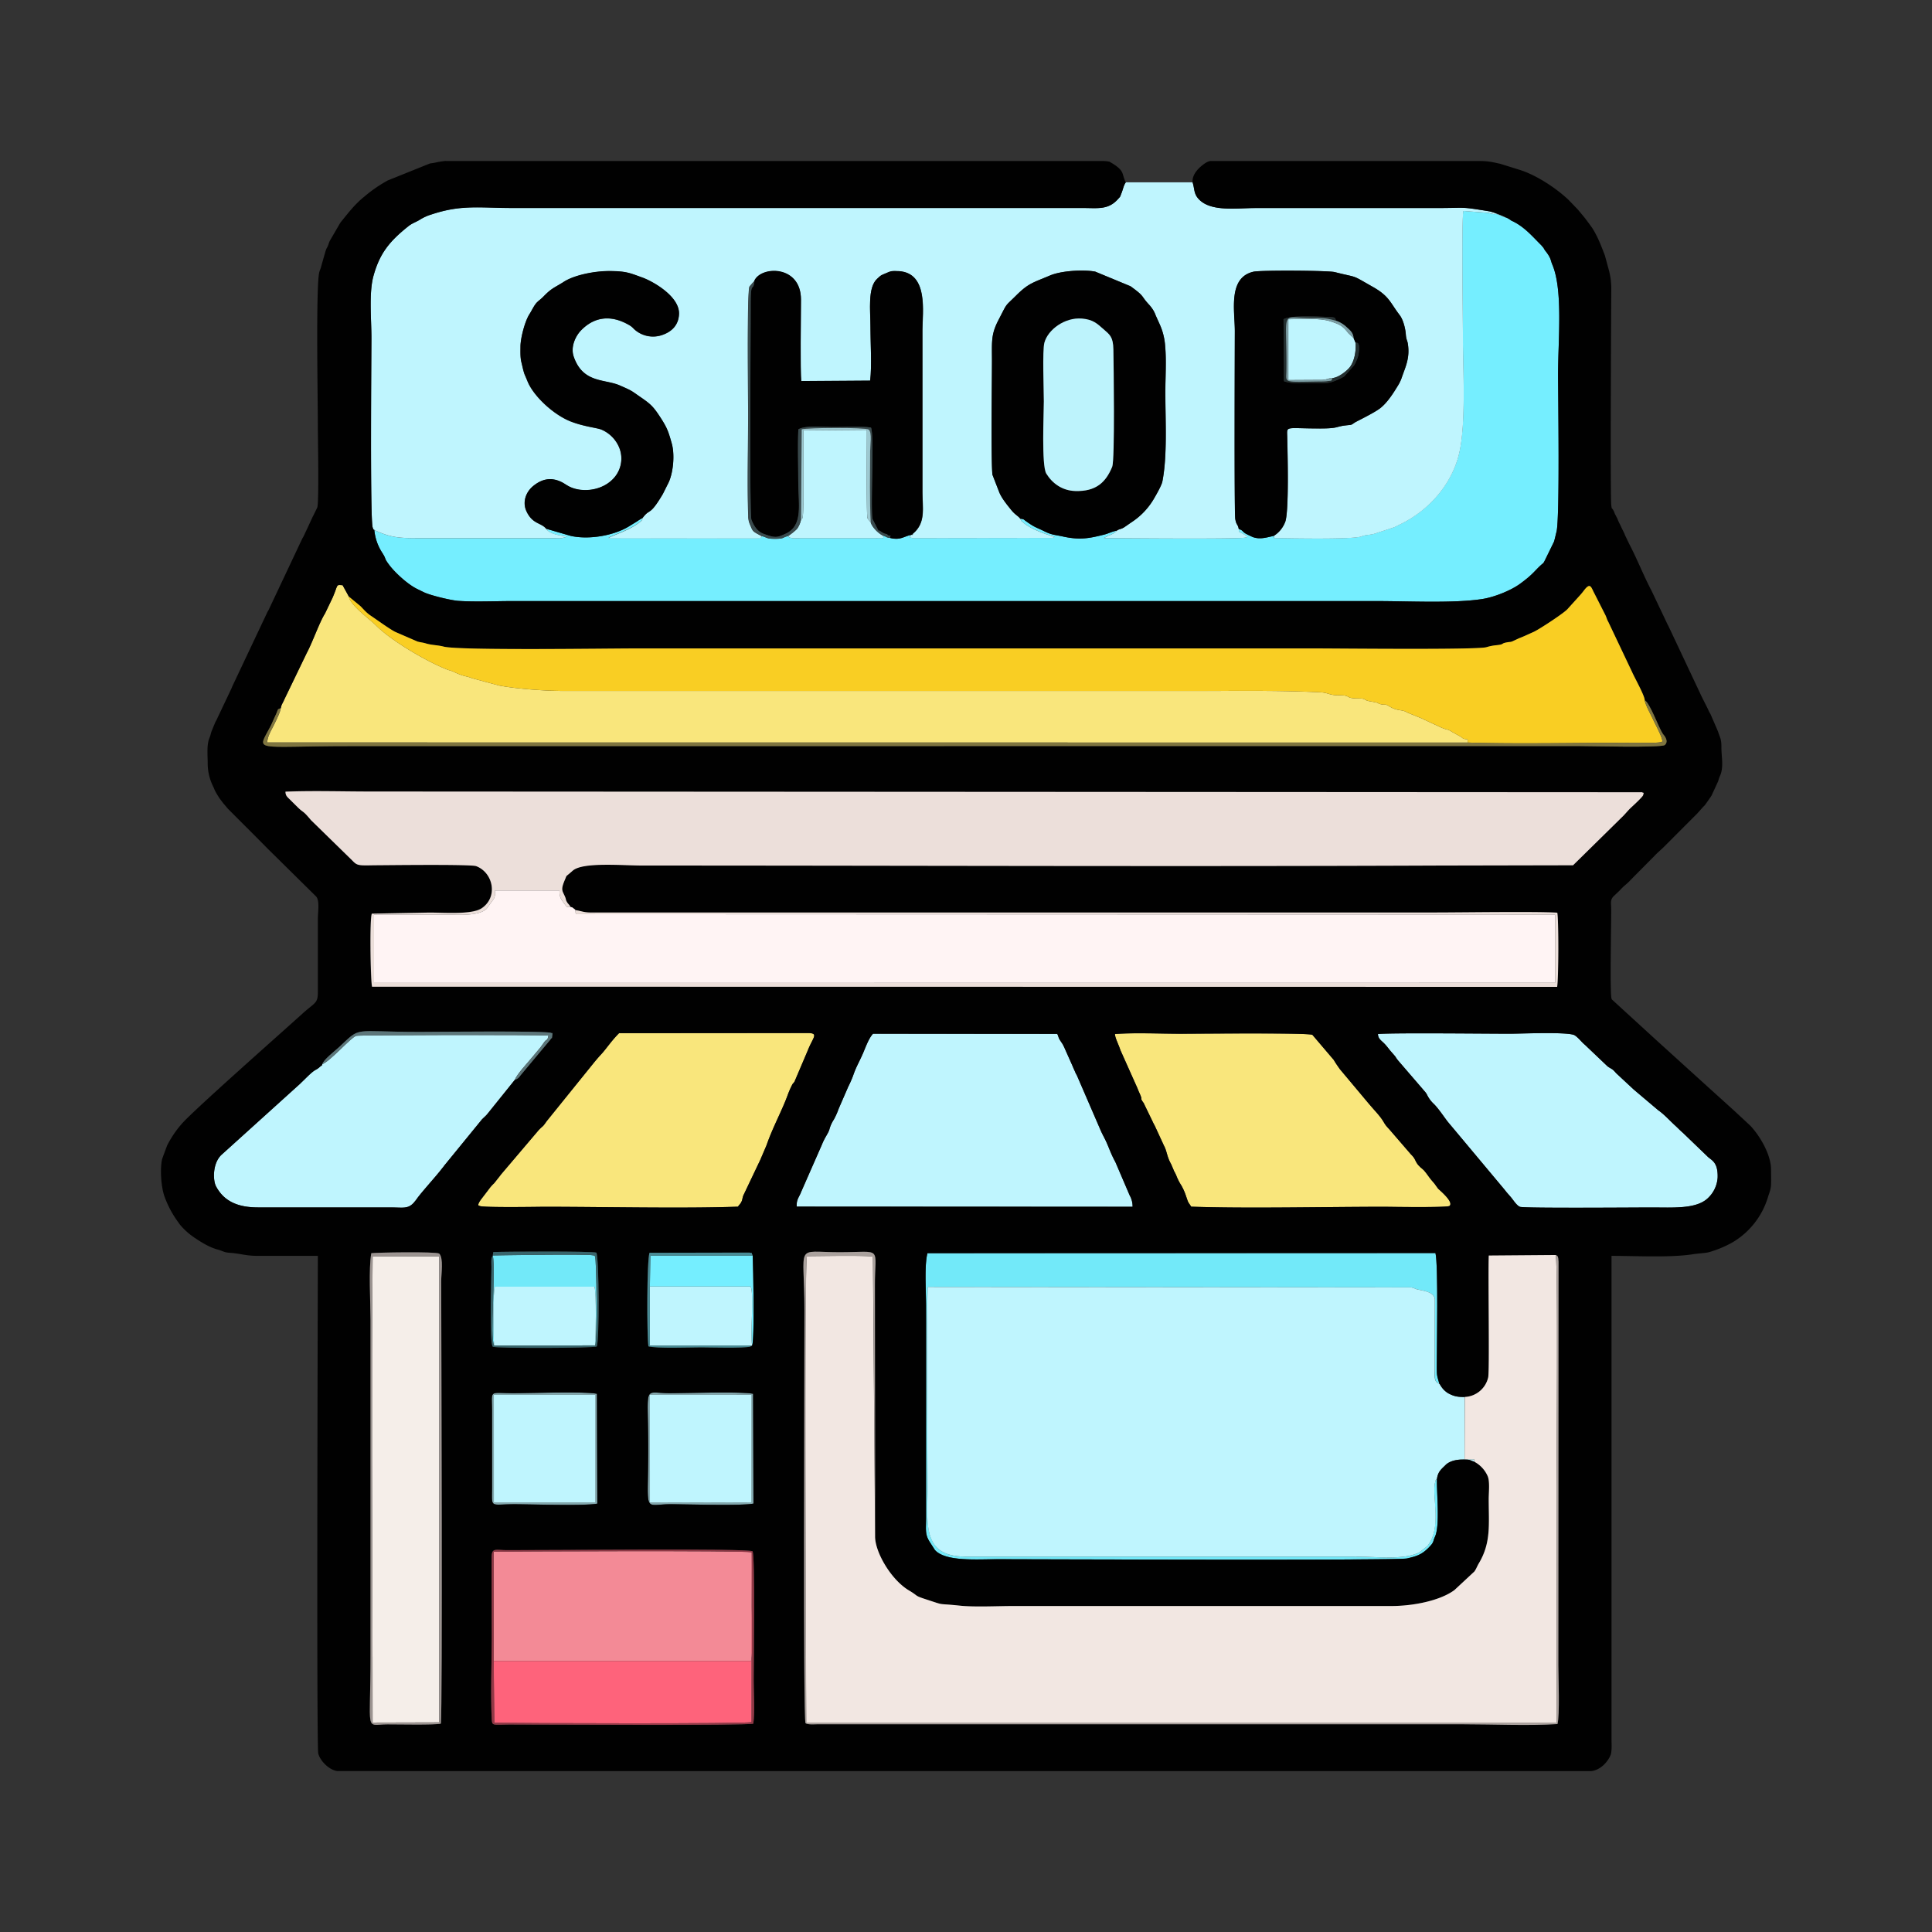<svg id="Layer_1" data-name="Layer 1" xmlns="http://www.w3.org/2000/svg" viewBox="0 0 1200 1200"><rect x="0" y="0" width="1200" height="1200" fill="#333333" stroke="none"/><defs><style>.cls-1{fill:#82a7ad;}.cls-1,.cls-10,.cls-11,.cls-12,.cls-13,.cls-14,.cls-15,.cls-16,.cls-17,.cls-18,.cls-19,.cls-2,.cls-20,.cls-21,.cls-22,.cls-23,.cls-24,.cls-25,.cls-3,.cls-4,.cls-5,.cls-6,.cls-7,.cls-8,.cls-9{fill-rule:evenodd;}.cls-2{fill:#72e9f9;}.cls-3{fill:#f9e67c;}.cls-4{fill:#75eeff;}.cls-5{fill:#bff5fe;}.cls-6{fill:#010101;}.cls-7{fill:#f2e7e2;}.cls-8{fill:#ecdfda;}.cls-9{fill:#fff4f4;}.cls-10{fill:#f9ce23;}.cls-11{fill:#f5eee9;}.cls-12{fill:#f38a96;}.cls-13{fill:#fe637b;}.cls-14{fill:#bdf3fc;}.cls-15{fill:#7f7540;}.cls-16{fill:#aaa19d;}.cls-17{fill:#9c9491;}.cls-18{fill:#913846;}.cls-19{fill:#394a4d;}.cls-20{fill:#5c767a;}.cls-21{fill:#38656c;}.cls-22{fill:#488c96;}.cls-23{fill:#9dc9d1;}.cls-24{fill:#242f30;}.cls-25{fill:#7b9da3;}</style></defs><path class="cls-1" d="M403.67,866.28h63.14v66.85l-63.12.15,0-67Zm64.11-.56c-6.88-1.53-42.15-.38-51.89-.38-16.93,0-13.25-6.8-13.25,34.79,0,41.31-3.52,34.17,13.94,34.17,9.48,0,44.6,1.11,51.43-.4l-.23-68.18Z"/><path class="cls-1" d="M306.73,866.34l63.1-.05v66.83l-63.08.17,0-66.95Zm64-.63c-7.42-1.58-41.75-.37-51.9-.37-15.62,0-13.25-2.57-13.25,11.38v46.81c0,13.67-1.74,10.77,13.94,10.77,9.85,0,44.12,1.16,51.46-.38l-.25-68.21Z"/><path class="cls-2" d="M892.51,918.47c-1,1.26-.49-.33-1.22,2.49-2,7.8,4,26.61-3.77,37.95l-.49.76c-.08.1-.18.26-.26.36l-.28.33-4.84,3.78c-9.52,5-26,2.7-40.69,2.7H599.46c-27-.15-23.29-20.75-23.29-42.05,0-14-.85-114.36.19-125.44l300,.27c2.69.51,2.42,1,4.58,1.4,4.26.84,10.14,1.8,10.31,6.15l-.07,43c0,4.46-.64,8.23,2.76,9.25-1.07-4.27-1.57-4.15-1.55-9.88,0-14.46,1-64.28-.84-71.25l-315.52.08c-2,7.67-.85,23.56-.85,32.58v132.2c0,6.62-.8,9.74,2.14,14.39l3.35,5.2c6.61,7.31,25.75,5.71,39,5.71,20.65,0,248.43.9,254.27-.47s9-2.25,13.44-6.74l1.59-1.72c1.73-2.18,1.1-2.54,2.26-4.94,3.26-6.78,1-27.18,1.25-36.1Z"/><path class="cls-2" d="M306.11,779.75c1.9,10.28-1.84,50.62.77,56-.4-5.27-.87-33.09.5-36.56l61.85,0c1.31,3.46.83,31.29.46,36.49,1.33-2.47.95-54-.15-55.41-1.39-1.15,1,0-1.33-.58-3.72-.88-61.78.06-62.1.09Z"/><path class="cls-3" d="M174.38,439.82c-.42,2.91-2.88,7.62-4.24,10.45S166,457.39,166,461.16l745.69.06-.11-2c-3.34-.32-2.54-.5-4.36-1.68l-5.24-2.89c-3.36-2.18-2.42-.82-7.19-2.95l-10.6-4.91a13.88,13.88,0,0,0-1.78-.83l-8.3-3.37c-3.8-2.35-5.61-.4-11.56-4.09-2.33-1.45-2.11-.47-4.8-1.08-3.57-.8,1.24-.44-7-1.86-3.05-.52-2.37-1.19-4.44-1.59-1.47-.29-3.77-.09-5.38-.24-3.4-.32-2.62-.78-4.78-1.47-1.68-.54-3.6-.33-5.66-.41-4.87-.17-5.74-1.63-10.47-1.85-25.36-1.23-48-.84-73.27-.84H350.28c-11.63,0-29.39-1.29-40.36-3.38l-16.74-4.52c-3.81-1.58-4.24-.67-11.11-3.84-2.06-1-2.67-.9-4.48-1.61-12.68-5-34.46-17.73-44-27.3-3.75-3.75-16.19-12.73-16.89-17.91l-3.89-7.08c-4.37-.28-2.55-.73-6.27,7.84l-4.66,9.72c-3.48,5.46-7.66,17.66-11.35,24.55l-14,29c-.85,2.11-1.72,2.86-2.12,5.25Z"/><path class="cls-3" d="M458.34,749.49c.81-1.27,1.5-1.66,2.16-3,.75-1.57.58-2.42,1.24-4.06l10.47-22c.07-.14.13-.31.2-.46l3.71-8.61c3.81-11.06,9.8-21.9,13.18-31.31a54.64,54.64,0,0,1,3-6.73s.79-.9,1.16-1.39l8.21-19.29c3.19-8.2,7.24-11,.11-11l-117.26.09c-4.92,4.94-7.93,9.7-11.07,13.08-2.26,2.44-3.65,4.13-5.77,6.75l-28.06,34.75-.27.39c-2.69,3.77-1.4,1.82-4.7,5.17L311,729.71l-.26.4-3.81,4.82a23.33,23.33,0,0,0-3.09,3.44l-5.18,6.79c-2.87,4.1-.91,3.69-.73,3.85,1.38,1.18,38.27.55,39.82.55,37,0,86.5,1.16,120.63-.07Z"/><path class="cls-3" d="M739.87,749.49c34.14,1.23,83.67.07,120.63.07,1.55,0,38.44.63,39.82-.55,2.8-2.41-6.05-9.68-7.09-10.73l-1.37-1.86-.26-.4-.29-.4c-.5-.68-1.49-1.8-2.11-2.52-1.66-2-2.71-3.72-4.3-5.6a5.65,5.65,0,0,0-1-1.06,13.21,13.21,0,0,0-1.46-1.23l-1.57-1.59c-2.36-3-1.4-3.55-4.58-6.7l-13.47-15.6c-4.3-4.47-2.09-3.8-8.3-10.85-1.59-1.8-3.15-3.57-4.62-5.3L832.17,664c-1.4-2-2.49-3.51-3.75-5.68l-13.26-15.57c-2.74-1.39-72.71-.68-81.69-.68-12.74,0-28.57-.75-40.94.17-.07,2.24,2.32,6.7,3.37,10l10.66,23.84c.5,1.37.77,1.92,1.33,3.18,2.25,5.05-.3,1.6,1.94,5.17.73,1.16,0-.58,1,1.72l4.86,10a32.94,32.94,0,0,0,1.52,3L723,711.65c1.76,3.11,1.85,7,4.37,11.3l1.4,3.25c.82,2.15.76,1.42,1.66,3.48.6,1.36.68,1.76,1.4,3.18a24.46,24.46,0,0,0,1.85,3.29,35.4,35.4,0,0,1,3,6.76c1.7,4.94,1,3.08,3.22,6.58Z"/><path class="cls-4" d="M791.06,332.89c-3.92.77-8.43,2.42-13.06.63-.51-.19-3.9-1.81-4.51-2.22-2.07-1.37-1.37-1.85-4.11-2.73l.24,1.79a29.36,29.36,0,0,1,5.3,3.05,2.69,2.69,0,0,1-.56.25c-.15,0-.38.17-.57.22-3.89,1.11-79.27.41-88.18.34l2.76-1.48c.62-.26,1.22-.43,1.87-.74,0,0,1.42-.74,1.58-.84L693.2,330c.1-.28.36-.28.48-.46-3.71.79-5,1.76-7.8,2.47-8.93,2.25-14.93,3.54-25.47,1.24-4.87-1.06-6.91-.91-11.35-3.1-5.89-2.89-6.1-2.43-11.72-6.4-2.16-1.52-.94-1.13-3.68-1.65,1,2,.1.85,2,2.52,4.41,3.91,13.8,7.25,19.4,8.78-.85.67-.33.42-1.88.7l-86.52.11c-2.34-1-1.73.63-1-1.91-4,.77-6.35,3.39-12.51,1.88-3.45-.52-1.9-.61-4.71-1.53.54,2.74.2,1.05-2,1.55-.12,0-3.16.05-3.5.05l-46.1,0c-.67,0-3.06.12-3.52.08-3.61-.29-3.11-.67-3.8-1.4-3.87.9-2.16,1.7-8,1.72-5.08,0-4.3-.44-8.12-1.66-1.74,1.81.4.75-3,1.28l-2.81,0-89.77-.07c2.3-1.85,13.56-4.77,20.4-10.63.62-.54.51-.4.81-.89l.1-1a32.66,32.66,0,0,0-3.5,2.17L391,326.7c-9.44,6-25.45,8.71-36.68,6.11l-15.24-4.44c2.65,3.67,8.51,4.12,13.34,5l-3.52.89c-1.12.06-3,0-4.24,0H258.84c-10.76,0-16.31-.46-25.29-4.57-.13-.06-.44,0-.53-.25s-.36-.16-.53-.25a31.18,31.18,0,0,0,4.9,14.12c3,4.62.64,2.7,4.58,7.87,3.53,4.62,11.33,11.86,17.26,14.7l4.09,2c3.85,1.87,16.64,5,21.36,5.34,10.23.7,23,.12,33.49.12H854.92c19.9,0,48.05,1.48,65.75-1.28,7.71-1.2,17.85-5.4,23.24-9.3,8.55-6.18,9.24-8.31,13.75-12.26.84-.73.6-.4,1-.88.11-.14.38-.61.68-1.15.08-.13.14-.31.22-.44l5.58-11.42c.44-1.05,1.21-4.76,1.6-6.16,2.19-7.82,1-86.79,1-97.65,0-21.67,3.21-52.86-3.66-68.69-1-2.43-.64-3.66-3.84-7.83L960,156c-.08-.12-.21-.27-.29-.38s-.2-.28-.28-.41c-.22-.33-.67-1.17-.72-1.25l-1.46-1.73-.34-.32c-5.3-5.29-10.47-11.46-18.26-14.91-4.21-3.07-1.72-1-5.34-2.56-7.22-3.09-2.09-.2-8.79-2.2L908.9,131c-1.16,4.25-.32,66.61-.32,75.86,0,21.81,2.11,56.24-2.36,74.93s-18.31,35-36.72,43.93c-1.07.51-2.67,1.32-3.62,1.77l-11.83,3.88c-3.25,1.06-5.44.58-8.45,1.78-5,2-45,1.18-52.1,1.07-4.39-.14-1,.24-2.44-1.36Z"/><path class="cls-4" d="M403.65,799.12h62.66c2.21,6.19-.48,28.16.84,36.62,1.59-3.54.69-48.54.38-55.8l-63.58,0-.3,19.19Z"/><path class="cls-5" d="M232.49,329.18c.17.09.44,0,.53.25s.4.19.53.25c9,4.11,14.53,4.57,25.29,4.57h85.85c1.21,0,3.12.1,4.24,0l3.52-.89c-4.83-.91-10.69-1.36-13.34-5-3.18-3.76-8.37-2.71-12.11-10.67-2.79-5.91-.23-12.15,4.05-15.67,5-4.12,10.84-6,18-2.37,1.52.79,1.91,1.19,3.77,2.25,8.1,4.58,21.86,3.25,29.05-5.64a18.11,18.11,0,0,0,2.75-18.1,20.71,20.71,0,0,0-11.11-11.28c-2.88-1.15-10.39-1.78-18.58-4.86-10.81-4.07-23.11-15.47-27.08-24.59l-1.55-3.73c-1.07-2-1.86-6.24-2.44-8.51-.79-3-.65-6.49-.61-10.1.05-5.12,2.73-15.57,5.63-20,1.38-2.12,2.84-5.44,4.58-7.2l1-.94a33.57,33.57,0,0,0,2.86-2.5c4.84-5,6.15-5.27,11.54-8.53,1-.63,1-.67,1.59-1,6.45-4,18.78-6.57,28.4-6.49,10.3.08,12.37,1.23,20,4,6.63,2.37,23.14,11.7,22.85,22.54-.16,6.24-3.69,10.65-9.82,12.93a17.3,17.3,0,0,1-18.24-3.6,11.7,11.7,0,0,0-3.41-2.63c-10.61-6-20.93-5.12-29.37,3.58-3.43,3.53-6.69,10.28-4.53,16.45,5.75,16.5,19.15,13.68,28.51,17.75,8.07,3.52,6.83,3.07,13.31,7.53,6.13,4.21,7.8,5.91,12.08,12.51,4.15,6.4,4.89,8.8,6.93,15.91,2,6.93,1,17.79-1.81,24.12l-3.67,7.34c-8.55,14.43-7.86,8.46-12.66,15l-.1,1c-.3.49-.19.35-.81.89-6.84,5.86-18.1,8.78-20.4,10.63l89.77.07,2.81,0c3.42-.53,1.28.53,3-1.28-6.44-3.42-5.52-2.79-7.75-7.93a12.85,12.85,0,0,1-.82-4.92c-.73-17-.05-46.06-.05-63.92,0-4.74-.87-74.56.81-78.38l3-3.42c4-9.44,29-10,29,11.58,0,8.41-.5,45.4.21,50.65l42.77-.3c1.12-9.12.19-23.57.19-33.26,0-10.18-1.83-24.42,4.08-29.91,2.73-2.53,1.94-2,5.77-3.63,2.73-1.18,3.41-1.44,7.7-1.19C576.87,169.47,573,194,573,205V305.57c0,10,2.23,19.08-5.79,25.82-2.23,1.87,2.15-.05-1.52.95-.73,2.54-1.34.94,1,1.91l86.52-.11c1.55-.28,1,0,1.88-.7-5.6-1.53-15-4.87-19.4-8.78-1.89-1.67-1-.51-2-2.52-1-1.54-3-2.24-5.45-5.26-2.67-3.29-6.2-7.59-7.65-11.4l-4.13-10.64c-.95-8.34-.29-59.86-.29-70.87,0-11.75-.64-16.11,3.91-24.94,6-11.56,3.67-8.12,11-15.39,7.87-7.83,10.45-8,21.1-12.51,7-3,20.76-3.79,28.11-2.42l21.9,9.07c9.1,6.55,6.19,5.63,11.32,11.21a22.3,22.3,0,0,1,3.11,4.17,17.73,17.73,0,0,1,1.24,2.77l2.43,5.38a39.13,39.13,0,0,1,3.45,13.86c.8,8.35.11,19.73.11,28.41,0,17.71,1.31,39.51-1.86,55.54-.44,2.21-3.44,7.54-4.87,10a43.8,43.8,0,0,1-14.39,15.32l-4.34,3c-2.18,1.4-3.23,1.05-4.65,2.14-.12.18-.38.18-.48.46l-1.38,1.12c-.16.1-1.54.82-1.58.84-.65.31-1.25.48-1.87.74l-2.76,1.48c8.91.07,84.29.77,88.18-.34.19-.05.42-.17.57-.22a2.69,2.69,0,0,0,.56-.25,29.36,29.36,0,0,0-5.3-3.05l-.24-1.79c-.54-3.16-1.48-2.17-2.15-6.22-.7-4.22-.28-111.54-.28-116.72,0-12.51-4.41-33.25,11.6-36.86,4.57-1,46.55-.74,50.43.24,15.47,3.92,9.4,1.09,23.9,9.31,10.08,5.73,10.55,9.71,16.46,17.41,2.17,2.82,3.54,8.3,3.8,11.82.27,3.78,1,3.72,1.32,6.3,1.22,8.43-1.37,13.65-3.6,20a24.9,24.9,0,0,1-2.73,5.86c-2.87,4.68-6.33,10.18-10.72,13.71-3.75,3-14.74,8.24-15.91,9-2.86,1.93-1.65,1.3-6.09,1.86-6,.76-4.21,1.84-15.39,1.86-22.12,0-20.69-1.91-20.53,5.23.21,9.64,1.21,47.05-1.33,53a17.59,17.59,0,0,1-7.1,8.53c1.47,1.6-1.95,1.22,2.44,1.36,7.11.11,47.1.94,52.1-1.07,3-1.2,5.2-.72,8.45-1.78l11.83-3.88c1-.45,2.55-1.26,3.62-1.77,18.41-8.89,32.24-25.23,36.72-43.93s2.36-53.12,2.36-74.93c0-9.25-.84-71.61.32-75.86l15.59,1.16c6.7,2,1.57-.89,8.79,2.2,3.62,1.55,1.13-.51,5.34,2.56-1.66-1.58-10.83-5.27-13.89-5.77-18.51-3-13-2-32.82-2H779.54c-11.5,0-28.09,2.6-35.39-6-2.69-3.17-2.12-5.87-3.4-9.94l-41.48,0c-1.24,1.43-1.86,4.71-2.76,6.84-1,2.49-.35,1.58-2,3.41-6.1,6.95-12.64,5.65-21.81,5.65H318.87c-21,0-32.06-2.23-50.63,3.92a29.63,29.63,0,0,0-7.49,3.37c-2.39,1.47-4.75,2.17-6.92,3.89-12,9.52-17.94,17-21.8,30.78-3,10.58-1.33,27-1.33,38.89,0,8.75-.94,113.48.8,117.65.57,1.36-.15.68,1,1.47Z"/><path class="cls-5" d="M892.51,918.47c.63-4.18,2.39-5.63,5-8.19l.66-.66c2.38-2.06,6.06-3,9.73-3.06,5.55-.1,4.43.25,7.95,1.45l-.24-1.58-6-.14.13-38.61c-4.25,0-6.5-.26-10.33-2.32a14,14,0,0,1-4.59-4.64c-1-1.54-.06-.45-.93-1.31-3.4-1-2.78-4.79-2.76-9.25l.07-43c-.17-4.35-6-5.31-10.31-6.15-2.16-.43-1.89-.89-4.58-1.4l-300-.27c-1,11.08-.19,111.4-.19,125.44,0,21.3-3.72,41.9,23.29,42.05H841c14.67,0,31.17,2.3,40.69-2.7l4.84-3.78.28-.33c.08-.1.18-.26.26-.36l.49-.76c7.81-11.34,1.76-30.15,3.77-37.95.73-2.82.17-1.23,1.22-2.49Z"/><path class="cls-5" d="M494.86,749.46l208.6.1a14,14,0,0,0-1.85-7.18l-8.81-20.56c-3-5.53-3.78-8.5-5.87-13-.77-1.68-2.28-4.38-3.22-6.54l-14.92-34.5-.26-.41a14,14,0,0,1-.86-1.83c-.69-1.54-.93-2-1.59-3.64L661.66,652A37.94,37.94,0,0,0,660,648.5l-1.31-1.94c-1.57-2.24-1.06-2.67-2.07-4.41l-114.38-.09c-2.78,2.9-4.76,8.81-6.42,12.56-2.7,6.1-3.94,7.75-6,13.56a68.08,68.08,0,0,1-3,6.8l-5.93,13.64a44.36,44.36,0,0,1-3,6.74,20.77,20.77,0,0,0-2.83,6.36c-.85,2.56-2.69,4.51-4.69,9.47l-12.93,29.42-.18.5-.22.46c-1.26,2.6-2.43,4.07-2.23,7.89Z"/><path class="cls-5" d="M938,642.06c-14.53,0-72.74-.66-82.12.19,0,2.85,2,4,3.73,5.72,2,2,2.74,3.32,4.52,5.33l2.44,2.81a21.52,21.52,0,0,0,1.94,2.74l15.27,17.73.3.36.62.72a10.48,10.48,0,0,1,1.85,2.7,18.77,18.77,0,0,0,4,5.3c2.94,2.89,6.34,8.08,8.71,11.14l3,3.58c.75.86.19.22.61.72l31.89,38.12c1.42,1.93,2.82,3.22,4.5,5.39,1.24,1.61,3.1,4.34,4.88,5,2.6.95,72.81.39,81.77.39,13.09,0,27.46,1.08,34.72-5.62a19.13,19.13,0,0,0,6.25-13.1c.25-9.91-4.12-10.64-6.35-13l-15.25-14.67c-1.79-1.54-3.07-2.94-4.8-4.51-3.1-2.79-6.78-6.94-10.45-9.45L1015.2,677.1c-.11-.09-.26-.22-.36-.32l-.36-.31-10.65-9.9c-2.57-3-2.52-2.29-5.29-4.2l-12.88-12.25c-1-1-1.47-1.3-2.43-2.24-1.63-1.62-3.27-3.64-5.15-4.84-3.57-2.28-33.07-1-40.1-1Z"/><path class="cls-5" d="M200.17,661c-.9,2,.1.17-1.22,1.38-3.48,3.21-2.16.44-9.22,7.46-1.24,1.24-2.2,2.09-3.35,3.28l-48.27,43.63c-6.29,5.21-5.88,16.39-4,20,4.92,9.36,13.55,13.24,26.28,13.19h82.37c7.33,0,10.4,1.1,14.09-2.78l1.48-1.79c3.18-4.68,11.61-13.66,16.14-19.54.76-1,.8-.91,1.44-1.86l23.46-28.78c1-1,2.39-2.15,3.29-3.28l17.08-21.21c1.47-3.74,7.86-10.38,10.57-13.74,1.89-2.32,3.89-4.54,5.45-6.53.77-1,1.79-2.58,2.52-3.48,1.46-1.83,1.66-.19,2.37-3.74-8.61-.6-117.71-.36-119.37.15-3.4,1-16.19,15.85-21.14,17.63Z"/><polygon class="cls-5" points="403.69 933.29 466.81 933.14 466.81 866.29 403.67 866.28 403.69 933.29 403.69 933.29"/><polygon class="cls-5" points="306.75 933.29 369.83 933.12 369.83 866.29 306.73 866.34 306.75 933.29 306.75 933.29"/><path class="cls-5" d="M497.57,322.64a15.12,15.12,0,0,1-2.57,5.94,39.06,39.06,0,0,1-5.47,4.36c.69.73.19,1.11,3.8,1.4.46,0,2.85-.07,3.52-.08l46.1,0c.34,0,3.38,0,3.5-.05,2.18-.5,2.52,1.19,2-1.55-2.86-1.29-6.74-5.22-7.58-8.15-.15-.17-.34-.36-.45-.49L538.84,322c-.83-2-.35-51.92-.41-55l-39.48.32v41.42c0,.07.23,14.91-.95,13.3-.07-.1-.22.46-.42.61Z"/><path class="cls-5" d="M467.15,835.75c-1.32-8.46,1.37-30.43-.84-36.62H403.65v36.69l63.5-.06Z"/><path class="cls-5" d="M306.88,835.76l62.81-.11c.37-5.2.85-33-.46-36.49l-61.85,0c-1.37,3.47-.9,31.29-.5,36.56Z"/><path class="cls-5" d="M827.69,234.78c3.55-.15,9.24-4.61,11-7.11,2.56-3.7,3.64-9.19,3.32-14.73l-1.21-2.89-3.33-3.13c-3.45-4.53-5.28-5.44-11.25-7.38-6.7-2.18-18.21-1.3-26-1.25v37.78l21.29-.12c3.6-.36,2.71-.93,6.24-1.17Z"/><path class="cls-6" d="M467.37,963.52c1.66,2.06.74,68.51.74,80.19,0,7.45.81,20.07-.25,26.91-4.39,1.31-128.58.53-151.79.55-9.84,0-10.45,1-10.66-3.34-.79-16,0-34.39,0-50.69,0-16.67-.13-33.37-.07-50,0-6,2.69-4.3,9.3-4.28,27.58.08,149.76-1.21,152.69.69ZM276.89,100H684.62a24.22,24.22,0,0,1,4.43.4l1.71,1,.41.25c7.71,4.88,5.36,6.37,8.1,11.67-1.24,1.43-1.86,4.71-2.76,6.84-1,2.49-.35,1.58-2,3.41-6.1,6.95-12.64,5.65-21.81,5.65H318.87c-21,0-32.06-2.23-50.63,3.92a29.63,29.63,0,0,0-7.49,3.37c-2.39,1.47-4.75,2.17-6.92,3.89-12,9.52-17.94,17-21.8,30.78-3,10.58-1.33,27-1.33,38.89,0,8.75-.94,113.48.8,117.65.57,1.36-.15.68,1,1.47a31.18,31.18,0,0,0,4.9,14.12c3,4.62.64,2.7,4.58,7.87,3.53,4.62,11.33,11.86,17.26,14.7l4.09,2c3.85,1.87,16.64,5,21.36,5.34,10.23.7,23,.12,33.49.12H854.92c19.9,0,48.05,1.48,65.75-1.28,7.71-1.2,17.85-5.4,23.24-9.3,8.55-6.18,9.24-8.31,13.75-12.26.84-.73.6-.4,1-.88.11-.14.38-.61.68-1.15.08-.13.14-.31.22-.44l5.58-11.42c.44-1.05,1.21-4.76,1.6-6.16,2.19-7.82,1-86.79,1-97.65,0-21.67,3.21-52.86-3.66-68.69-1-2.43-.64-3.66-3.84-7.83L960,156c-.08-.12-.21-.27-.29-.38s-.2-.28-.28-.41c-.22-.33-.67-1.17-.72-1.25l-1.46-1.73-.34-.32c-5.3-5.29-10.47-11.46-18.26-14.91-1.66-1.58-10.83-5.27-13.89-5.77-18.51-3-13-2-32.82-2H779.54c-11.5,0-28.09,2.6-35.39-6-2.69-3.17-2.12-5.87-3.4-9.94-.42-4,2.4-7.57,5.33-10.07a26.71,26.71,0,0,1,2.69-2,7.84,7.84,0,0,1,3.09-1.22H918.47c5.86,0,8.16.6,13.39,1.75l11.95,3.72c10.66,3.33,22.85,11.5,30.39,18.63l5.86,6.08c1.63,2,2.89,3.41,4.49,5.42l2.25,3c.08.11.19.27.28.38l1.92,2.68c3.36,5.25,5.62,11.24,7.82,17l2.06,7.62a45.27,45.27,0,0,1,1.92,12.8c-.08,14.51-.73,128.8,0,134.73.37,3,.28,1.1,1.55,3.66.48,1,.31.86.76,1.85L1004,321a12.3,12.3,0,0,1,.83,1.77c.07.15.12.32.18.47l.61,1.35c.69,1.37.78,1.42,1.49,3.08l1.72,3.49c.41.91.33,1,.78,1.83l2.33,4.85c4.7,8.94,8.7,19.13,13.45,28.28.07.13.18.29.24.42l10.3,21.67c.07.12.18.27.25.39l20.68,43.89c.06.14.14.31.21.44l3.93,7.82a8.76,8.76,0,0,0,.6,1.36c.58,1.16.26.28.93,1.69l4.52,10.45c1.32,4.16,2.19,4.67,2.15,10.06,0,5.61,1.44,11.82-.66,17.1a22.47,22.47,0,0,0-1.36,3.83l-4.12,8.92c-.35.53-.53.82-.78,1.19L1059,500c-.51.56-.9.93-1,1l-3.74,4.2c-.54.57-.46.5-1,1l-20.22,20.26c-2.11,2-3.39,3-5.45,5.18l-14.87,15c-1.76,2-3.57,3.19-5.49,5.15-.7.71-.62.68-1.28,1.37l-3.75,3.56c-2.21,2.39-1.48,4-1.46,8.16.06,9-.9,52.24.23,55.46a4.68,4.68,0,0,0,.2.45l27.44,25.11.35.32L1055.18,670l.34.32,21,19,.7.63,10,9.3c6.19,6.66,12.72,18,12.8,27,0,3,.13,6.57,0,9.52-.18,3.38-1.22,5.45-1.9,7.77a49.06,49.06,0,0,1-22,28.1,67.38,67.38,0,0,1-14.84,6.16c-1.54.46-7,.8-9.2,1.15-14.53,2.33-35.77,1.09-51.14,1.09v299.81c0,3.35.34,7.93-.58,10.23-1.79,4.47-6.5,9.45-12.15,10H279.15l-69.8-.06c-5.11-.79-10.53-6.36-11.68-10.92s-.25-299.46-.25-309.07h-37.7c-7,0-10.62-1.47-16.78-1.87-4-.26-4.24-1.09-7.59-2-5-1.32-9.82-4.23-13.92-7a42.61,42.61,0,0,1-9.57-8.41c-.55-.69-.85-1.18-1.38-1.91a63.14,63.14,0,0,1-8.19-15.34c-2.18-5.71-3-17.12-1.65-23.36,0-.07.8-2.32.84-2.41l2.28-6.16a64.62,64.62,0,0,1,9.29-13.72c7.44-8.49,61.84-56.51,74.77-68.23,8.06-7.3,9.7-6.15,9.61-14.06V570.59c0-3.8,1.22-11-1-13.68l-30.38-30-.32-.34-12.24-12.32-.35-.31-11.59-11.63c-.92-1.1-1.76-2.13-2.75-3.21l-2.55-3.38c-.82-1.33-1.55-2.45-2.23-3.67-.84-1.52-1-2.35-1.85-4A32.29,32.29,0,0,1,129,474.46c.05-5.12-.79-11.56,1.1-16.1.76-1.82.74-2.71,1.41-4.42l1.71-4.15c.74-1.92,1.13-2.11,1.92-4l8.6-18.14c.28-.6.41-1.05.78-1.83l21.55-45.61c.58-1.15.27-.29.93-1.69l1.87-4c.07-.14.16-.3.22-.44l18.4-39c.75-1.58.48-.71,1.15-2.12l1.87-4c.07-.14.16-.3.22-.44l3.5-7.58c.06-.13.17-.29.24-.42l2.58-5.25c1.18-3.16.37-43.92.37-50.26,0-16.1-1.24-85.41.79-95.42.45-2.22.78-1.94,1.38-4.45l2-7.05c.36-1,.32-1.19.58-2,.87-2.66.79-1.5,1.77-4.09a21.64,21.64,0,0,1,.87-2.37l6.51-11.18c.4-.57.6-.81,1.15-1.48,4.06-5,7.94-10,13-14.17.6-.5.83-.66,1.45-1.21a86.25,86.25,0,0,1,13.93-9.52l26.1-10.5c.94-.19,2.1-.29,3-.48a54.21,54.21,0,0,1,7-1.16ZM230.63,778.39c2.48-.44,40.36-1.09,42.18.25,2.79,3,1.22,12.44,1.23,17.12,0,32.37.92,267.2-.24,274.83-3.64.94-26.31.45-33.11.46-14.39,0-10.48,6.61-10.55-43.16V819.8c0-10.59-1.27-32.07.49-41.41Zm237.15,87.33L468,933.9c-6.83,1.51-41.95.4-51.43.4-17.46,0-13.94,7.14-13.94-34.17,0-41.59-3.68-34.79,13.25-34.79,9.74,0,45-1.15,51.89.38Zm-97,0,.25,68.21c-7.34,1.54-41.61.38-51.46.38-15.68,0-13.94,2.9-13.94-10.77V876.72c0-14-2.37-11.38,13.25-11.38,10.15,0,44.48-1.21,51.9.37Zm521.74,52.76c-.2,8.92,2,29.32-1.25,36.1-1.16,2.4-.53,2.76-2.26,4.94l-1.59,1.72c-4.43,4.49-7.67,5.38-13.44,6.74s-233.62.47-254.27.47c-13.25,0-32.39,1.6-39-5.71l-3.35-5.2c-2.94-4.65-2.14-7.77-2.14-14.39V810.94c0-9-1.15-24.91.85-32.58l315.52-.08c1.8,7,.87,56.79.84,71.25,0,5.73.48,5.61,1.55,9.88.87.86-.11-.23.93,1.31a14,14,0,0,0,4.59,4.64c3.83,2.06,6.08,2.35,10.33,2.32a15.64,15.64,0,0,0,14.52-12.16c.93-4.43-.13-64.58.37-75.68l41.61-.33c.94.56,1.53.38,1.67,4.21l-.11,250.5c0,7.09,1,31.53-.56,36.64-17.67,1.15-39.8.13-58,.13H514.3c-2.33,0-4.66,0-7,0-1.75,0-5.94.34-7-.73-1.5-1.5-.65-219.1-.65-256.16,0-42.61-6.53-36.33,21.63-36.33,27.5,0,22-4.25,22.13,21.14l.15,155.6c.09,9.7,9.9,26.71,21.09,33.36,6.29,3.74,3,3,10.62,5.53,12.61,4.11,5.62,2.27,21,3.9,9.16,1,23.48.22,33.23.22H864c13.21,0,30.19-3.15,39.33-9.89l12.38-11.52c1.14-1.5,1.7-3.28,2.8-5.11,7.7-12.84,6.13-24.21,6.13-39.89,0-4.16.83-11.24-.74-14.48a18.63,18.63,0,0,0-8-8.63c-3.52-1.2-2.4-1.55-7.95-1.45-3.67.07-7.35,1-9.73,3.06l-.66.66c-2.66,2.56-4.42,4-5,8.19ZM306.11,779.75l.32-2.08c7-.31,61.42-.62,64,.38,1.74,3.51,1.91,55.7.2,58.28-2.07,1-61.41,1.25-64.49.15-2.24-1.68-.83-44.14-.88-49.57,0-2.23-.45-5.4.89-7.16Zm161.42.2c.31,7.26,1.21,52.26-.38,55.8l-1.13.64c-3.32,1.12-26.68.48-30.59.48-6.41,0-28.09.78-32.7-.63-1-7-1-53.18.68-58.1l62-.12c2.54.79.6-1.27,2.09,1.93Zm27.33-30.49c-.2-3.82,1-5.29,2.23-7.89l.22-.46.18-.5,12.93-29.42c2-5,3.84-6.91,4.69-9.47a20.77,20.77,0,0,1,2.83-6.36,44.36,44.36,0,0,0,3-6.74L526.86,675a68.08,68.08,0,0,0,3-6.8c2-5.81,3.27-7.46,6-13.56,1.66-3.75,3.64-9.66,6.42-12.56l114.38.09c1,1.74.5,2.17,2.07,4.41L660,648.5a37.94,37.94,0,0,1,1.68,3.48l4.42,9.91c.66,1.64.9,2.1,1.59,3.64a14,14,0,0,0,.86,1.83l.26.41,14.92,34.5c.94,2.16,2.45,4.86,3.22,6.54,2.09,4.51,2.87,7.48,5.87,13l8.81,20.56a14,14,0,0,1,1.85,7.18l-208.6-.1ZM319.77,670.74,302.69,692c-.9,1.13-2.31,2.25-3.29,3.28L275.94,724c-.64,1-.68.87-1.44,1.86-4.53,5.88-13,14.86-16.14,19.54l-1.48,1.79c-3.69,3.88-6.76,2.78-14.09,2.78H160.42c-12.73,0-21.36-3.83-26.28-13.19-1.91-3.63-2.32-14.81,4-20l48.27-43.63c1.15-1.19,2.11-2,3.35-3.28,7.06-7,5.74-4.25,9.22-7.46,1.32-1.21.32.6,1.22-1.38.92-3,7.56-8,10.19-10.4,14.6-13.44,7.13-9.67,50.57-9.67,8.11,0,79.75-.82,81.44.65.39.44,1.15-1,.6,2.16-.39,2.24.21-.09-1.18,2.05l-18,21.55c-1.44,1.76-1.66,2.51-4,3.37Zm536.09-28.49c9.38-.85,67.59-.19,82.12-.19,7,0,36.53-1.3,40.1,1,1.88,1.2,3.52,3.22,5.15,4.84,1,.94,1.42,1.2,2.43,2.24l12.88,12.25c2.77,1.91,2.72,1.19,5.29,4.2l10.65,9.9.36.31c.1.1.25.23.36.32L1030,689.62c3.67,2.51,7.35,6.66,10.45,9.45,1.73,1.57,3,3,4.8,4.51l15.25,14.67c2.23,2.37,6.6,3.1,6.35,13a19.13,19.13,0,0,1-6.25,13.1c-7.26,6.7-21.63,5.62-34.72,5.62-9,0-79.17.56-81.77-.39-1.78-.64-3.64-3.37-4.88-5-1.68-2.17-3.08-3.46-4.5-5.39L902.88,701.1c-.42-.5.14.14-.61-.72l-3-3.58c-2.37-3.06-5.77-8.25-8.71-11.14a18.77,18.77,0,0,1-4-5.3,10.48,10.48,0,0,0-1.85-2.7l-.62-.72-.3-.36-15.27-17.73a21.52,21.52,0,0,1-1.94-2.74l-2.44-2.81c-1.78-2-2.48-3.29-4.52-5.33-1.68-1.69-3.72-2.87-3.73-5.72Zm4.64,107.31c-37,0-86.49,1.16-120.63-.07-2.22-3.5-1.52-1.64-3.22-6.58a35.4,35.4,0,0,0-3-6.76,24.46,24.46,0,0,1-1.85-3.29c-.72-1.42-.8-1.82-1.4-3.18-.9-2.06-.84-1.33-1.66-3.48l-1.4-3.25c-2.52-4.31-2.61-8.19-4.37-11.3l-5.75-12.49a32.94,32.94,0,0,1-1.52-3l-4.86-10c-1-2.3-.26-.56-1-1.72-2.24-3.57.31-.12-1.94-5.17-.56-1.26-.83-1.81-1.33-3.18L695.9,652.25c-1-3.31-3.44-7.77-3.37-10,12.37-.92,28.2-.17,40.94-.17,9,0,78.95-.71,81.69.68l13.26,15.57c1.26,2.17,2.35,3.65,3.75,5.68l17.75,21.17c1.47,1.73,3,3.5,4.62,5.3,6.21,7,4,6.38,8.3,10.85l13.47,15.6c3.18,3.15,2.22,3.67,4.58,6.7l1.57,1.59a13.21,13.21,0,0,1,1.46,1.23,5.65,5.65,0,0,1,1,1.06c1.59,1.88,2.64,3.64,4.3,5.6.62.72,1.61,1.84,2.11,2.52l.29.4.26.4,1.37,1.86c1,1.05,9.89,8.32,7.09,10.73-1.38,1.18-38.27.55-39.82.55Zm-402.16-.07c-34.13,1.23-83.67.07-120.63.07-1.55,0-38.44.63-39.82-.55-.18-.16-2.14.25.73-3.85l5.18-6.79a23.33,23.33,0,0,1,3.09-3.44l3.81-4.82.26-.4,23.65-27.83c3.3-3.35,2-1.4,4.7-5.17l.27-.39,28.06-34.75c2.12-2.62,3.51-4.31,5.77-6.75,3.14-3.38,6.15-8.14,11.07-13.08l117.26-.09c7.13,0,3.08,2.78-.11,11l-8.21,19.29c-.37.49-1.12,1.34-1.16,1.39a54.64,54.64,0,0,0-3,6.73c-3.38,9.41-9.37,20.25-13.18,31.31L472.41,720c-.07.15-.13.32-.2.46l-10.47,22c-.66,1.64-.49,2.49-1.24,4.06-.66,1.36-1.35,1.75-2.16,3ZM354.4,563.33c1.54.44.35-.2,2,1,1.89,1.38.67.58.85.93,3.62.51,5,1.41,9,1.48,3.23.06,6.56,0,9.8,0l515.11,0c16.71,0,62.87-.72,76,.12.95,4.8.82,40.92-.1,46.07l-736.07-.11c-1-4.41-1.56-43-.1-45.35l35.56-.76c10.3,0,26.55,1.39,32.63-2.65,10.44-6.94,7.23-22.16-3.37-26.2-3.35-1.27-57.3-.56-62.07-.56-2.73,0-6.56.21-9.15,0-3.21-.23-4.09-1.27-5.91-3.12l-25.48-24.9c-5.35-6.42-4.15-4-8.13-7.88l-4.64-4.6c-1.77-1.83-3-2.5-3.06-5.19,17.09-.68,35.63-.09,52.88-.09l789.59.45c.08-.13.32.1.47.18.58.84,1-1.3.33,1.58-.28,1.17-6.72,7-7.78,8-1.72,1.68-2.82,3.07-4.47,4.8l-31.29,30.78-83.07.17c-164.34.7-330.31,0-494.87,0-12.53,0-37.22-2.3-43.39,3.2l-2.11,1.82c-2.31,2-1.55,1-2.61,3.49-3,6.95-1.69,7,0,11,.76,1.82.17,1.58,1.28,3.38.72,1.15,1.22,1.26,2.12,2.84Zm-180-123.51c.4-2.39,1.27-3.14,2.12-5.25l14-29c3.69-6.89,7.87-19.09,11.35-24.55l4.66-9.72c3.72-8.57,1.9-8.12,6.27-7.84l3.89,7.08,7.17,5.91c2.36,2.41,3.76,4.2,6.63,6.1,3,2,12.09,8.62,15.3,10.06l13.57,5.88c1.86.53,3.24.57,5.14,1.15,3.81,1.15,7.37,1.05,11.14,2,9.71,2.49,101.1,1.13,117.94,1.13H817.92c14.36,0,98.43.92,105.28-.75a30.38,30.38,0,0,1,5.73-1.2c6.44-.64,2.47-1.07,7.65-1.92,1.64-.27,1.38,0,2.83-.53l4.08-1.9c3.46-1.34,5.59-2.43,9-3.91s19-11.72,21.16-14.23l7.24-8a44.21,44.21,0,0,0,3-3.6c4.12-5.39,4.43-1.83,6.56,2.05L997,381.72c.94,1.78.94,2.77,2,4.59l14.67,30.93c1.66,3.8,8,15,7.92,17.71,3.16,1.57,8.62,16.92,11.17,20.73l.58.77s3.58,3.86.67,6.32c-2.44,1.76-46.93.61-54.09.61l-762.2.05c-61.27,0-58.2,4.05-49.68-12.35,1.19-2.29,1.6-3.69,2.7-5.9,2.73-5.49.89-4.13,3.7-5.36Z"/><path class="cls-6" d="M690.84,289.75c-4,9.88-10.17,15.61-23,15.23-7.94-.24-14.13-4.6-18-10.83-3.06-5-1.53-37.64-1.53-44.88,0-6.88-1-31.55.36-36.45,2.22-8.13,12.71-15.84,23.34-14.94,6.94.59,9.45,3.17,13.24,6.48,4.05,3.53,6.1,4.83,6.25,12.64.18,9.59,1,68.65-.7,72.75Zm-57.18,32.39c2.74.52,1.52.13,3.68,1.65,5.62,4,5.83,3.51,11.72,6.4,4.44,2.19,6.48,2,11.35,3.1,10.54,2.3,16.54,1,25.47-1.24,2.81-.71,4.09-1.68,7.8-2.47,1.42-1.09,2.47-.74,4.65-2.14l4.34-3a43.8,43.8,0,0,0,14.39-15.32c1.43-2.42,4.43-7.75,4.87-10,3.17-16,1.86-37.83,1.86-55.54,0-8.68.69-20.06-.11-28.41a39.13,39.13,0,0,0-3.45-13.86l-2.43-5.38a17.73,17.73,0,0,0-1.24-2.77,22.3,22.3,0,0,0-3.11-4.17c-5.13-5.58-2.22-4.66-11.32-11.21l-21.9-9.07c-7.35-1.37-21.07-.58-28.11,2.42-10.65,4.53-13.23,4.68-21.1,12.51-7.3,7.27-5,3.83-11,15.39-4.55,8.83-3.92,13.19-3.91,24.94,0,11-.66,62.53.29,70.87l4.13,10.64c1.45,3.81,5,8.11,7.65,11.4,2.46,3,4.44,3.72,5.45,5.26Z"/><path class="cls-6" d="M468.58,174.43c-.72,7.41-2.38-.76-2.36,14.12,0,19.55-.82,130.92.48,134.27,1.46,3.75,3.68,7.37,7.61,8.79,7.22,2.61,8.16,2.41,13.6-.08,11.14-5.08,7.88-18.26,7.88-32.92,0-10.42-.43-21.62.07-31.94,4.66-2.61,15.16-1.39,21.93-1.39,6.34,0,17.4-.57,23.18.32,2.3,5.45-.5,50.72,1,56.9l3,5.91.29.34c3.68,3.94-3.32-2.19,1.42,1.13l1.57,1c2.4,1.38,1.74,0,3.67,1.87,3.23,0,0-.42,1.15,1.45,6.16,1.51,8.48-1.11,12.51-1.88,3.67-1-.71.92,1.52-.95,8-6.74,5.79-15.82,5.79-25.82V205c0-11,3.91-35.53-14.68-36.63-4.29-.25-5,0-7.7,1.19-3.83,1.65-3,1.1-5.77,3.63-5.91,5.49-4.08,19.73-4.08,29.91,0,9.69.93,24.14-.19,33.26l-42.77.3c-.71-5.25-.23-42.24-.21-50.65.05-21.62-24.95-21-29-11.58Z"/><path class="cls-6" d="M829.78,199.2A17.56,17.56,0,0,1,836.2,203c2.13,2,4.28,3.37,4.56,7.08l1.21,2.89c.15.07,3.5-1.61,1.62,8A25.72,25.72,0,0,1,841,227l-6,6.72a22,22,0,0,1-3.17,1.69c-6.68,3.13-7.85,2.51-16,2.5-6.05,0-12.68.8-18.3-1.13l-.29-38.48c4.36-2.51,19-1.71,25.6-1.5,7.2.22,6.29.37,6.94,2.43Zm-60.4,129.37c2.74.88,2,1.36,4.11,2.73.61.41,4,2,4.51,2.22,4.63,1.79,9.14.14,13.06-.63a17.59,17.59,0,0,0,7.1-8.53c2.54-5.93,1.54-43.34,1.33-53-.16-7.14-1.59-5.2,20.53-5.23,11.18,0,9.37-1.1,15.39-1.86,4.44-.56,3.23.07,6.09-1.86,1.17-.78,12.16-6,15.91-9,4.39-3.53,7.85-9,10.72-13.71a24.9,24.9,0,0,0,2.73-5.86c2.23-6.34,4.82-11.56,3.6-20-.37-2.58-1.05-2.52-1.32-6.3-.26-3.52-1.63-9-3.8-11.82-5.91-7.7-6.38-11.68-16.46-17.41-14.5-8.22-8.43-5.39-23.9-9.31-3.88-1-45.86-1.28-50.43-.24-16,3.61-11.6,24.35-11.6,36.86,0,5.18-.42,112.5.28,116.72.67,4,1.61,3.06,2.15,6.22Z"/><path class="cls-6" d="M339.11,328.37l15.24,4.44c11.23,2.6,27.24-.09,36.68-6.11l4.56-2.78a32.66,32.66,0,0,1,3.5-2.17c4.8-6.51,4.11-.54,12.66-15l3.67-7.34c2.81-6.33,3.8-17.19,1.81-24.12-2-7.11-2.78-9.51-6.93-15.91-4.28-6.6-5.95-8.3-12.08-12.51-6.48-4.46-5.24-4-13.31-7.53-9.36-4.07-22.76-1.25-28.51-17.75-2.16-6.17,1.1-12.92,4.53-16.45,8.44-8.7,18.76-9.56,29.37-3.58a11.7,11.7,0,0,1,3.41,2.63,17.3,17.3,0,0,0,18.24,3.6c6.13-2.28,9.66-6.69,9.82-12.93.29-10.84-16.22-20.17-22.85-22.54-7.66-2.74-9.73-3.89-20-4-9.62-.08-21.95,2.47-28.4,6.49-.61.37-.55.41-1.59,1-5.39,3.26-6.7,3.54-11.54,8.53a33.57,33.57,0,0,1-2.86,2.5l-1,.94c-1.74,1.76-3.2,5.08-4.58,7.2-2.9,4.45-5.58,14.9-5.63,20,0,3.61-.18,7.05.61,10.1.58,2.27,1.37,6.52,2.44,8.51l1.55,3.73c4,9.12,16.27,20.52,27.08,24.59,8.19,3.08,15.7,3.71,18.58,4.86a20.71,20.71,0,0,1,11.11,11.28,18.11,18.11,0,0,1-2.75,18.1c-7.19,8.89-20.95,10.22-29.05,5.64-1.86-1.06-2.25-1.46-3.77-2.25-7.17-3.67-13-1.75-18,2.37-4.28,3.52-6.84,9.76-4.05,15.67,3.74,8,8.93,6.91,12.11,10.67Z"/><path class="cls-7" d="M966.32,779.51l-41.61.33c-.5,11.1.56,71.25-.37,75.68a15.64,15.64,0,0,1-14.52,12.16l-.13,38.61,6,.14.24,1.58a18.63,18.63,0,0,1,8,8.63c1.57,3.24.74,10.32.74,14.48,0,15.68,1.57,27-6.13,39.89-1.1,1.83-1.66,3.61-2.8,5.11l-12.38,11.52c-9.14,6.74-26.12,9.93-39.33,9.89H629.47c-9.75,0-24.07.75-33.23-.22-15.35-1.63-8.36.21-21-3.9-7.64-2.49-4.33-1.79-10.62-5.53-11.19-6.65-21-23.66-21.09-33.36l-1.34-173.94c-3.33-1-34.67-.35-41-.35-1.84,6.07-.46,285.3-.43,289.68H966.75c.23-48.35,0-96.75,0-145.11,0-10.75,1-138.18-.44-145.28Z"/><path class="cls-8" d="M357.26,565.27c.38,2.21-.14,1.1.7,2.55l607.94.24v42.38l-733.59.07V568.05H277c6.12,0,20.52,1.31,25.31-3.69l4.36-6a7.22,7.22,0,0,0,.59-5.25h40.23c0,3.78.52,5,3.35,8.62,1.5,1.93.89,1.6,3.57,1.61-.9-1.58-1.4-1.69-2.12-2.84-1.11-1.8-.52-1.56-1.28-3.38-1.67-4-3-4.08,0-11,1.06-2.48.3-1.53,2.61-3.49l2.11-1.82c6.17-5.5,30.86-3.2,43.39-3.2,164.56,0,330.53.69,494.87,0l83.07-.17,31.29-30.78c1.65-1.73,2.75-3.12,4.47-4.8,1.06-1,7.5-6.85,7.78-8,.69-2.88.25-.74-.33-1.58-.15-.08-.39-.31-.47-.18l-789.59-.45c-17.25,0-35.79-.59-52.88.09,0,2.69,1.29,3.36,3.06,5.19l4.64,4.6c4,3.85,2.78,1.46,8.13,7.88l25.48,24.9c1.82,1.85,2.7,2.89,5.91,3.12,2.59.18,6.42,0,9.15,0,4.77,0,58.72-.71,62.07.56,10.6,4,13.81,19.26,3.37,26.2-6.08,4-22.33,2.65-32.63,2.65L231,567.5c-1.46,2.4-.87,40.94.1,45.35l736.07.11c.92-5.15,1-41.27.1-46.07-13.15-.84-59.31-.12-76-.12l-515.11,0c-3.24,0-6.57.07-9.8,0-4-.07-5.42-1-9-1.48Z"/><path class="cls-9" d="M357.26,565.27c-.18-.35,1,.45-.85-.93-1.66-1.21-.47-.57-2-1-2.68,0-2.07.32-3.57-1.61-2.83-3.62-3.33-4.84-3.35-8.62H307.25a7.22,7.22,0,0,1-.59,5.25l-4.36,6c-4.79,5-19.19,3.69-25.31,3.69H232.31v42.46l733.59-.07V568.06L358,567.82c-.84-1.45-.32-.34-.7-2.55Z"/><path class="cls-10" d="M216.66,370.58c.7,5.18,13.14,14.16,16.89,17.91,9.58,9.57,31.36,22.31,44,27.3,1.81.71,2.42.65,4.48,1.61,6.87,3.17,7.3,2.26,11.11,3.84l16.74,4.52c11,2.09,28.73,3.38,40.36,3.38H746.73c25.22,0,47.91-.39,73.27.84,4.73.22,5.6,1.68,10.47,1.85,2.06.08,4-.13,5.66.41,2.16.69,1.38,1.15,4.78,1.47,1.61.15,3.91,0,5.38.24,2.07.4,1.39,1.07,4.44,1.59,8.22,1.42,3.41,1.06,7,1.86,2.69.61,2.47-.37,4.8,1.08,6,3.69,7.76,1.74,11.56,4.09l8.3,3.37a13.88,13.88,0,0,1,1.78.83l10.6,4.91c4.77,2.13,3.83.77,7.19,2.95l5.24,2.89c1.82,1.18,1,1.36,4.36,1.68l.11,2c29.74,1,73.44.08,105.9.08,1.73,0,13.8.43,14.8-.64s-4.23-10.8-4.92-12.32c-1.65-3.64-5.48-10.39-5.9-13.39.07-2.73-6.26-13.91-7.92-17.71l-14.67-30.93c-1.05-1.82-1.05-2.81-2-4.59l-6.57-12.93c-2.13-3.88-2.44-7.44-6.56-2.05a44.21,44.21,0,0,1-3,3.6l-7.24,8c-2.19,2.51-17.89,12.8-21.16,14.23s-5.49,2.57-9,3.91l-4.08,1.9c-1.45.54-1.19.26-2.83.53-5.18.85-1.21,1.28-7.65,1.92a30.38,30.38,0,0,0-5.73,1.2c-6.85,1.67-90.92.75-105.28.75H393.55c-16.84,0-108.23,1.36-117.94-1.13-3.77-1-7.33-.86-11.14-2-1.9-.58-3.28-.62-5.14-1.15l-13.57-5.88c-3.21-1.44-12.27-8.06-15.3-10.06-2.87-1.9-4.27-3.69-6.63-6.1l-7.17-5.91Z"/><path class="cls-11" d="M231.44,1069.91l41.35-.11,0-289.43-41.34-.07c-.78,82.44-.21,166.27-.08,248.86l.05,40.75Z"/><path class="cls-12" d="M306.62,1031.63l159.85,0c1.41-5.48.45-26.54.45-33.5,0-11.32.14-22.71,0-34-5.59-1.18-152.18-.48-160.31-.36l0,67.83Z"/><path class="cls-13" d="M306.62,1031.63l.37,38.43c15.78.29,156.55.76,159.85-.42l.05-105.48c.17,11.3,0,22.69,0,34,0,7,1,28-.45,33.5l-159.85,0Z"/><path class="cls-14" d="M690.84,289.75c1.67-4.1.88-63.16.7-72.75-.15-7.81-2.2-9.11-6.25-12.64-3.79-3.31-6.3-5.89-13.24-6.48-10.63-.9-21.12,6.81-23.34,14.94-1.34,4.9-.36,29.57-.36,36.45,0,7.24-1.53,39.92,1.53,44.88,3.83,6.23,10,10.59,18,10.83,12.83.38,19-5.35,23-15.23Z"/><path class="cls-15" d="M911.65,461.22,166,461.16c0-3.77,2.85-8.1,4.18-10.89s3.82-7.54,4.24-10.45c-2.81,1.23-1-.13-3.7,5.36-1.1,2.21-1.51,3.61-2.7,5.9-8.52,16.4-11.59,12.35,49.68,12.35l762.2-.05c7.16,0,51.65,1.15,54.09-.61,2.91-2.46-.66-6.31-.67-6.32l-.58-.77c-2.55-3.81-8-19.16-11.17-20.73.42,3,4.25,9.75,5.9,13.39.69,1.52,5.89,11.28,4.92,12.32s-13.07.64-14.8.64c-32.46,0-76.16.9-105.9-.08Z"/><path class="cls-16" d="M966.32,779.51c1.39,7.1.44,134.53.44,145.28,0,48.36.22,96.76,0,145.11H500.81c0-4.38-1.41-283.61.43-289.68,6.31,0,37.65-.62,41,.35l1.34,173.94-.15-155.6c-.13-25.39,5.37-21.14-22.13-21.14-28.16,0-21.63-6.28-21.63,36.33,0,37.06-.85,254.66.65,256.16,1.08,1.07,5.27.74,7,.73,2.32,0,4.65,0,7,0H909.36c18.16,0,40.29,1,58-.13,1.53-5.11.56-29.55.56-36.64l.11-250.5c-.14-3.83-.73-3.65-1.67-4.21Z"/><path class="cls-17" d="M231.39,1029.16c-.13-82.59-.7-166.42.08-248.86l41.34.07,0,289.43-41.35.11-.05-40.75Zm-.76-250.77c-1.76,9.34-.49,30.82-.49,41.41v208.09c.07,49.77-3.84,43.17,10.55,43.16,6.8,0,29.47.48,33.11-.46,1.16-7.63.29-242.46.24-274.83,0-4.68,1.56-14.16-1.23-17.12-1.82-1.34-39.7-.69-42.18-.25Z"/><path class="cls-18" d="M306.62,1031.63l0-67.83c8.13-.12,154.72-.82,160.31.36l-.05,105.48c-3.3,1.18-144.07.71-159.85.42l-.37-38.43Zm160.75-68.11c-2.93-1.9-125.11-.61-152.69-.69-6.61,0-9.27-1.72-9.3,4.28-.06,16.66.07,33.36.07,50,0,16.3-.83,34.65,0,50.69.21,4.39.82,3.35,10.66,3.34,23.21,0,147.4.76,151.79-.55,1.06-6.84.25-19.46.25-26.91,0-11.68.92-78.13-.74-80.19Z"/><path class="cls-19" d="M473.38,333c3.82,1.22,3,1.68,8.12,1.66,5.87,0,4.16-.82,8-1.72a39.06,39.06,0,0,0,5.47-4.36,15.12,15.12,0,0,0,2.57-5.94l.38-56c3.37-1.07,39.88-1.29,41.59.14,2.28,1.59.93,10.33.93,13.45,0,13.81-.39,31.14.38,44.27.84,2.93,4.72,6.86,7.58,8.15,2.81.92,1.26,1,4.71,1.53-1.18-1.87,2.08-1.45-1.15-1.45-1.93-1.86-1.27-.49-3.67-1.87l-1.57-1c-4.74-3.32,2.26,2.81-1.42-1.13l-.29-.34-3-5.91c-1.54-6.18,1.26-51.45-1-56.9-5.78-.89-16.84-.32-23.18-.32-6.77,0-17.27-1.22-21.93,1.39-.5,10.32-.07,21.52-.07,31.94,0,14.66,3.26,27.84-7.88,32.92-5.44,2.49-6.38,2.69-13.6.08-3.93-1.42-6.15-5-7.61-8.79-1.3-3.35-.45-114.72-.48-134.27,0-14.88,1.64-6.71,2.36-14.12l-3,3.42c-1.68,3.82-.81,73.64-.81,78.38,0,17.86-.68,46.91.05,63.92a12.85,12.85,0,0,0,.82,4.92c2.23,5.14,1.31,4.51,7.75,7.93Z"/><path class="cls-20" d="M200.17,661c5-1.78,17.74-16.6,21.14-17.63,1.66-.51,110.76-.75,119.37-.15-.71,3.55-.91,1.91-2.37,3.74-.73.9-1.75,2.5-2.52,3.48-1.56,2-3.56,4.21-5.45,6.53-2.71,3.36-9.1,10-10.57,13.74,2.33-.86,2.55-1.61,4-3.37l18-21.55c1.39-2.14.79.19,1.18-2.05.55-3.14-.21-1.72-.6-2.16-1.69-1.47-73.33-.65-81.44-.65-43.44,0-36-3.77-50.57,9.67-2.63,2.43-9.27,7.44-10.19,10.4Z"/><path class="cls-21" d="M306.11,779.75c.32,0,58.38-1,62.1-.09,2.37.56-.06-.57,1.33.58,1.1,1.43,1.48,52.94.15,55.41l-62.81.11c-2.61-5.39,1.13-45.73-.77-56Zm0,0c-1.34,1.76-.91,4.93-.89,7.16,0,5.43-1.36,47.89.88,49.57,3.08,1.1,62.42.87,64.49-.15,1.71-2.58,1.54-54.77-.2-58.28-2.54-1-57-.69-64-.38l-.32,2.08Z"/><path class="cls-22" d="M467.15,835.75l-63.5.06V799.12l.3-19.19,63.58,0c-1.49-3.2.45-1.14-2.09-1.93l-62,.12c-1.7,4.92-1.68,51.06-.68,58.1,4.61,1.41,26.29.63,32.7.63,3.91,0,27.27.64,30.59-.48l1.13-.64Z"/><path class="cls-23" d="M497.57,322.64c.2-.15.35-.71.42-.61,1.18,1.61.95-13.23.95-13.3V267.31l39.48-.32c.06,3.07-.42,53,.41,55l1.56,2.07c.11.13.3.32.45.49-.77-13.13-.38-30.46-.38-44.27,0-3.12,1.35-11.86-.93-13.45-1.71-1.43-38.22-1.21-41.59-.14l-.38,56Z"/><path class="cls-24" d="M842,212.94c.32,5.54-.76,11-3.32,14.73-1.72,2.5-7.41,7-11,7.11-.93,2.07-.16,1.55-3.48,2-1.2.16-3.6.17-4.89.19-22.84.38-20.37,1-20.29-6.66.46-39.38-4.72-32.74,16.1-32.76,7.43,0,8.09-.06,14.65,1.66-.65-2.06.26-2.21-6.94-2.43-6.61-.21-21.24-1-25.6,1.5l.29,38.48c5.62,1.93,12.25,1.13,18.3,1.13,8.11,0,9.28.63,16-2.5a22,22,0,0,0,3.17-1.69l6-6.72a25.72,25.72,0,0,0,2.63-6.06c1.88-9.58-1.47-7.9-1.62-8Z"/><path class="cls-25" d="M827.69,234.78c-3.53.24-2.64.81-6.24,1.17l-21.29.12V198.29c7.81,0,19.32-.93,26,1.25,6,1.94,7.8,2.85,11.25,7.38l3.33,3.13c-.28-3.71-2.43-5.05-4.56-7.08a17.56,17.56,0,0,0-6.42-3.77c-6.56-1.72-7.22-1.66-14.65-1.66-20.82,0-15.64-6.62-16.1,32.76-.08,7.67-2.55,7,20.29,6.66,1.29,0,3.69,0,4.89-.19,3.32-.44,2.55.08,3.48-2Z"/></svg>
